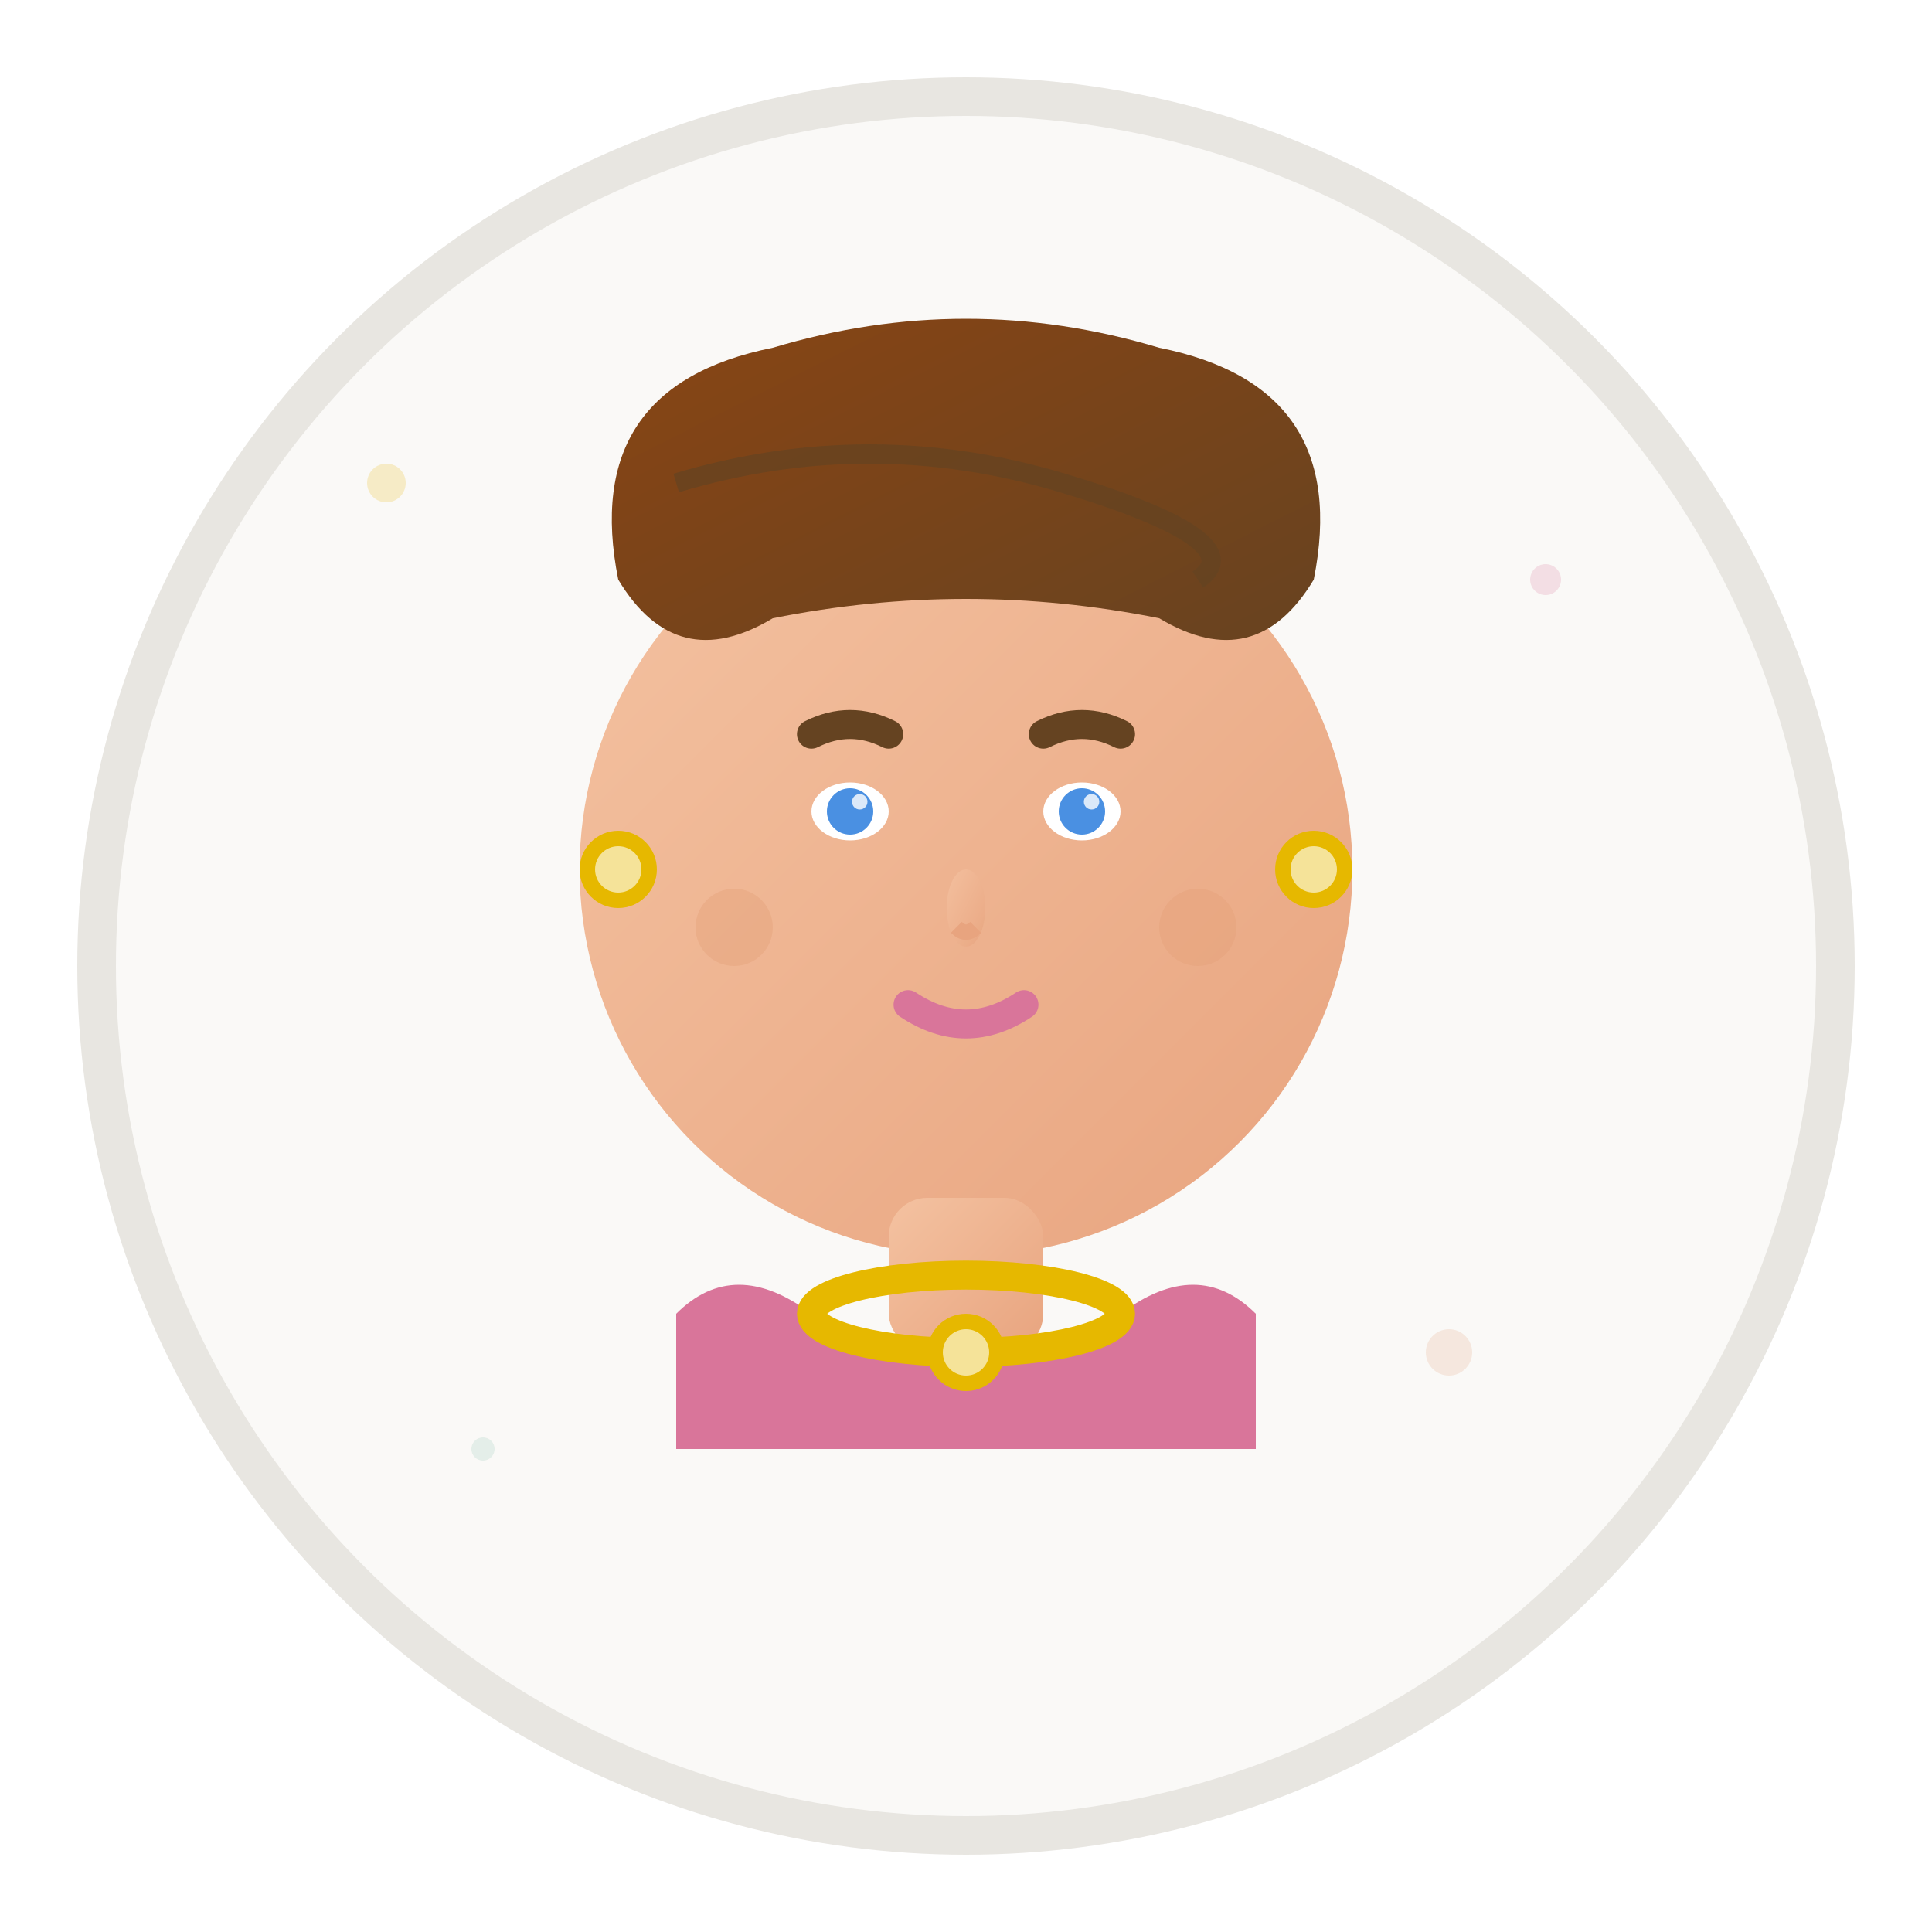 <svg width="100" height="100" viewBox="0 0 100 100" xmlns="http://www.w3.org/2000/svg">
  <defs>
    <linearGradient id="skin1" x1="0%" y1="0%" x2="100%" y2="100%">
      <stop offset="0%" style="stop-color:#F4C2A1;stop-opacity:1" />
      <stop offset="100%" style="stop-color:#E8A47F;stop-opacity:1" />
    </linearGradient>
    <linearGradient id="hair1" x1="0%" y1="0%" x2="100%" y2="100%">
      <stop offset="0%" style="stop-color:#8B4513;stop-opacity:1" />
      <stop offset="100%" style="stop-color:#654321;stop-opacity:1" />
    </linearGradient>
    <filter id="avatarShadow" x="-20%" y="-20%" width="140%" height="140%">
      <feDropShadow dx="2" dy="2" stdDeviation="3" flood-color="#00000025"/>
    </filter>
  </defs>
  
  <!-- Background circle -->
  <circle cx="50" cy="50" r="45" fill="#FAF9F7" stroke="#E8E6E1" stroke-width="2"/>
  
  <!-- Avatar -->
  <g transform="translate(50, 50)" filter="url(#avatarShadow)">
    <!-- Face -->
    <circle cx="0" cy="-5" r="20" fill="url(#skin1)"/>
    
    <!-- Hair -->
    <path d="M-18 -20 Q-20 -30 -10 -32 Q0 -35 10 -32 Q20 -30 18 -20 Q15 -15 10 -18 Q0 -20 -10 -18 Q-15 -15 -18 -20" 
          fill="url(#hair1)"/>
    
    <!-- Hair detail -->
    <path d="M-15 -25 Q-5 -28 5 -25 Q15 -22 12 -20" 
          fill="none" 
          stroke="#654321" 
          stroke-width="1" 
          opacity="0.7"/>
    
    <!-- Eyes -->
    <ellipse cx="-6" cy="-8" rx="2" ry="1.5" fill="#FFFFFF"/>
    <ellipse cx="6" cy="-8" rx="2" ry="1.5" fill="#FFFFFF"/>
    <circle cx="-6" cy="-8" r="1.2" fill="#4A90E2"/>
    <circle cx="6" cy="-8" r="1.2" fill="#4A90E2"/>
    <circle cx="-5.5" cy="-8.5" r="0.4" fill="#FFFFFF" opacity="0.8"/>
    <circle cx="6.5" cy="-8.5" r="0.4" fill="#FFFFFF" opacity="0.8"/>
    
    <!-- Eyebrows -->
    <path d="M-8 -12 Q-6 -13 -4 -12" stroke="#654321" stroke-width="1.5" stroke-linecap="round"/>
    <path d="M4 -12 Q6 -13 8 -12" stroke="#654321" stroke-width="1.5" stroke-linecap="round"/>
    
    <!-- Nose -->
    <ellipse cx="0" cy="-3" rx="1" ry="2" fill="url(#skin1)" opacity="0.8"/>
    <path d="M-0.5 -2 Q0 -1.5 0.5 -2" stroke="#E8A47F" stroke-width="0.8" fill="none"/>
    
    <!-- Mouth -->
    <path d="M-3 2 Q0 4 3 2" stroke="#D9759A" stroke-width="1.5" stroke-linecap="round" fill="none"/>
    
    <!-- Cheeks -->
    <circle cx="-12" cy="-2" r="2" fill="#E5A07A" opacity="0.4"/>
    <circle cx="12" cy="-2" r="2" fill="#E5A07A" opacity="0.4"/>
    
    <!-- Earrings -->
    <circle cx="-18" cy="-5" r="2" fill="#E6B800"/>
    <circle cx="-18" cy="-5" r="1.2" fill="#FFFFFF" opacity="0.6"/>
    <circle cx="18" cy="-5" r="2" fill="#E6B800"/>
    <circle cx="18" cy="-5" r="1.2" fill="#FFFFFF" opacity="0.6"/>
    
    <!-- Neck -->
    <rect x="-4" y="12" width="8" height="8" fill="url(#skin1)" rx="2"/>
    
    <!-- Clothing -->
    <path d="M-15 18 Q-12 15 -8 18 Q0 22 8 18 Q12 15 15 18 L15 25 L-15 25 Z" 
          fill="#D9759A"/>
    
    <!-- Necklace -->
    <ellipse cx="0" cy="18" rx="8" ry="2" fill="none" stroke="#E6B800" stroke-width="1.5"/>
    <circle cx="0" cy="20" r="2" fill="#E6B800"/>
    <circle cx="0" cy="20" r="1.2" fill="#FFFFFF" opacity="0.6"/>
  </g>
  
  <!-- Subtle background pattern -->
  <circle cx="20" cy="25" r="1" fill="#E6B800" opacity="0.2"/>
  <circle cx="80" cy="30" r="0.8" fill="#D9759A" opacity="0.2"/>
  <circle cx="25" cy="75" r="0.6" fill="#8FC5B0" opacity="0.2"/>
  <circle cx="75" cy="70" r="1.2" fill="#E5A07A" opacity="0.2"/>
</svg>
